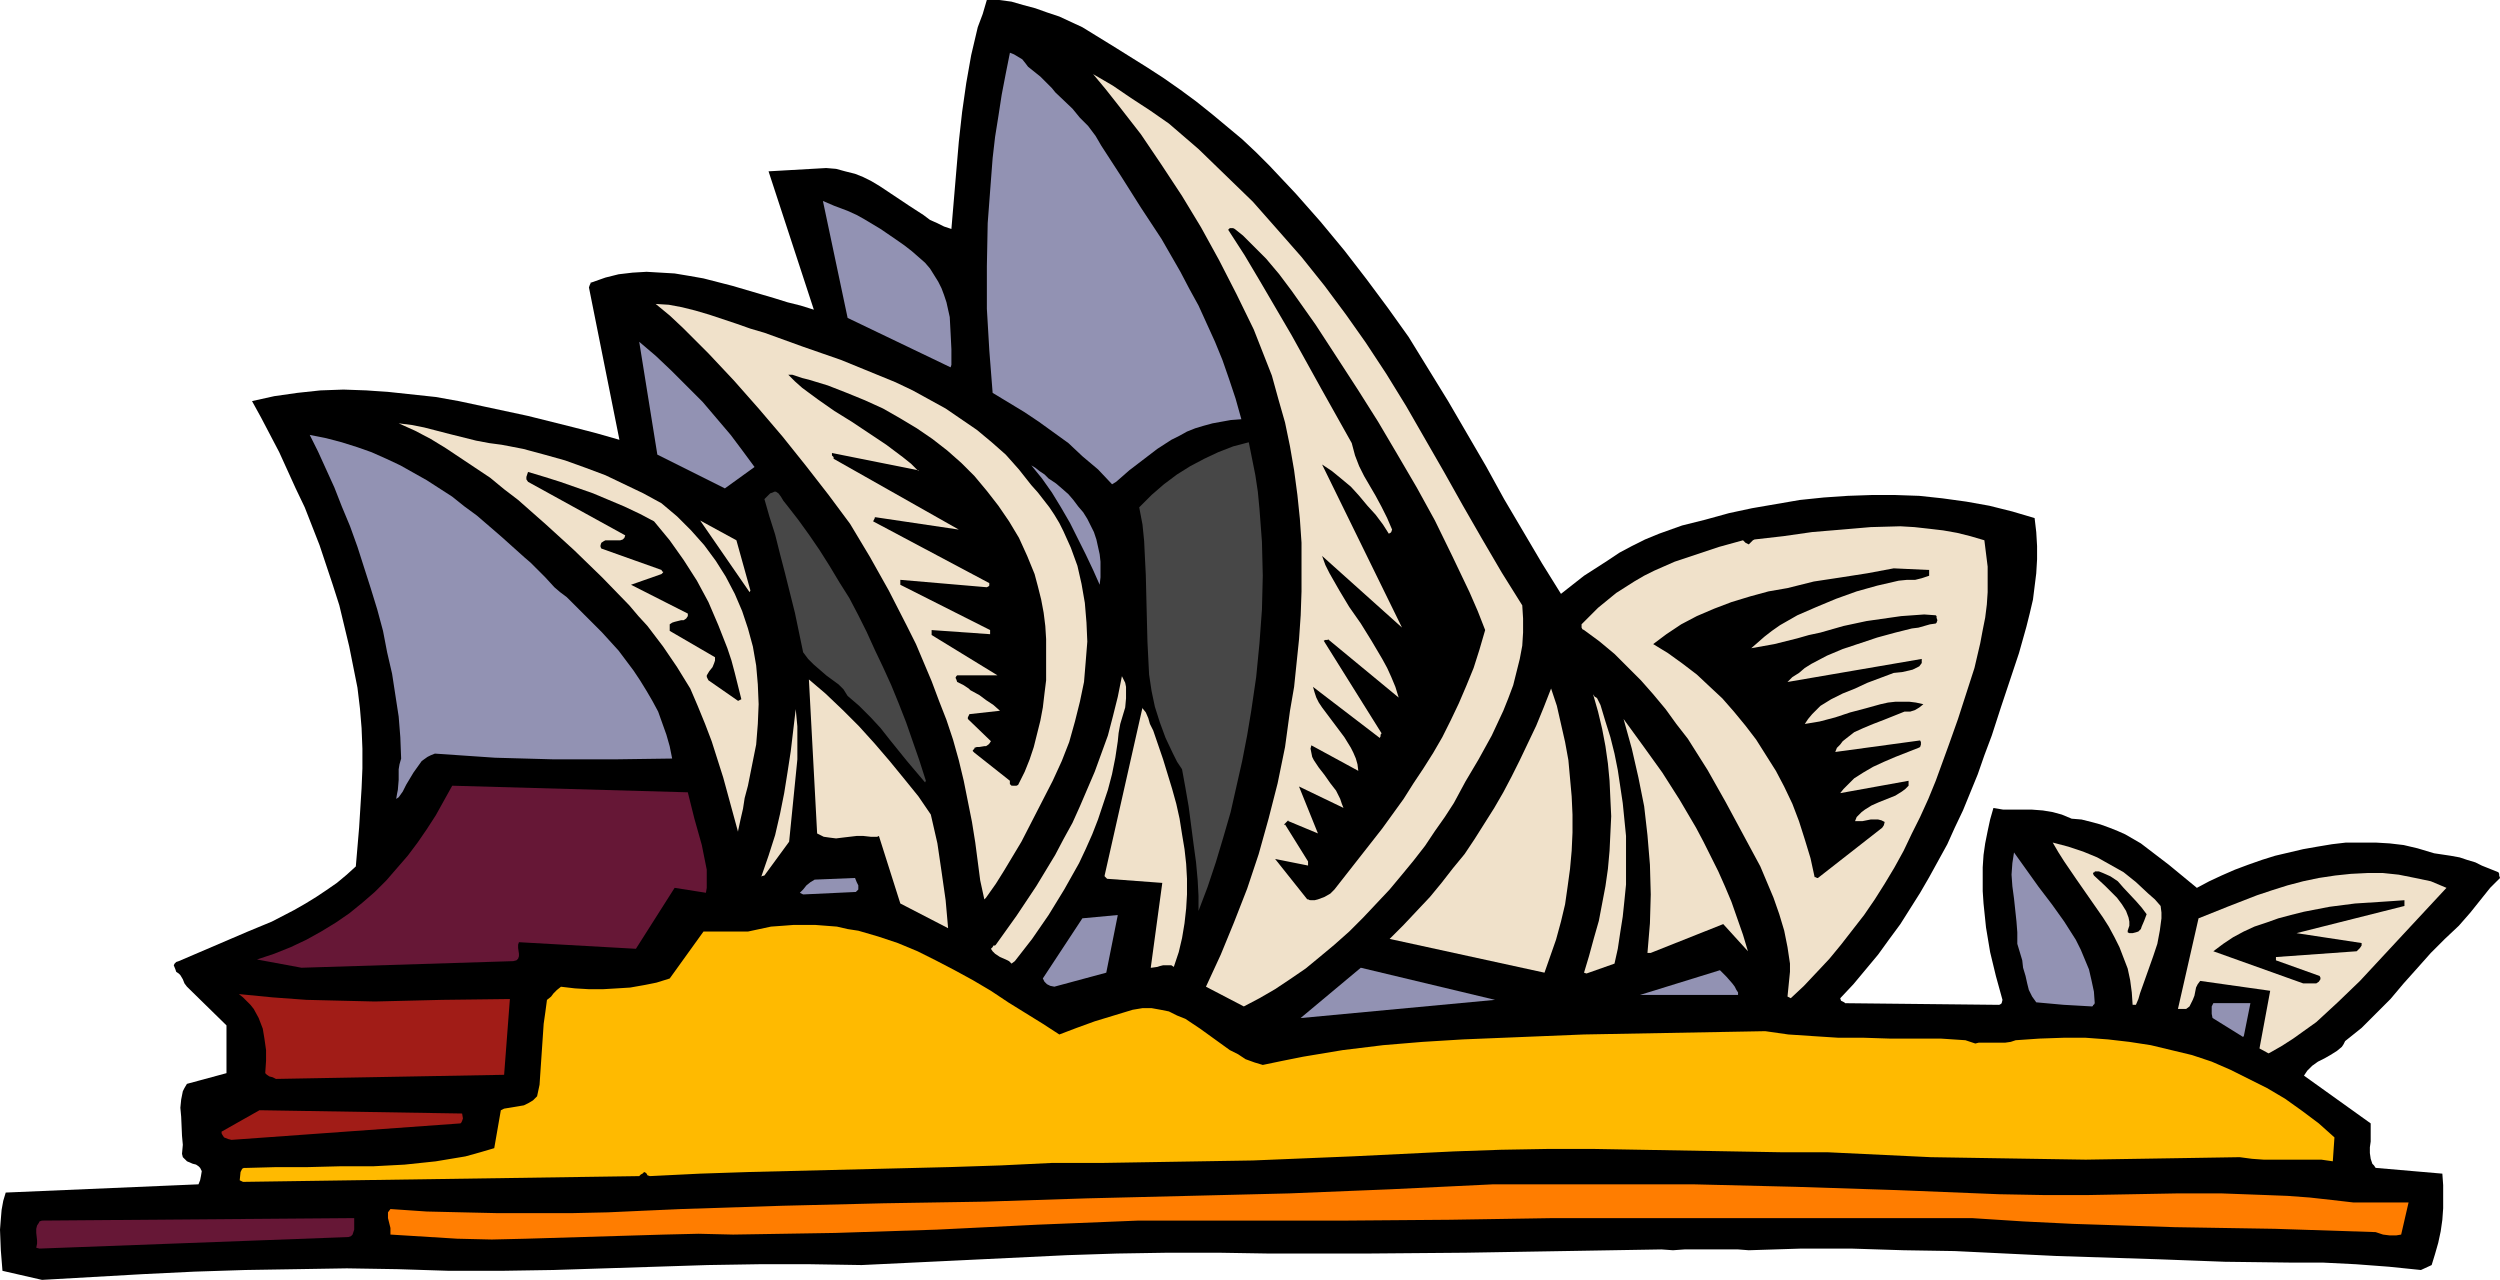 <?xml version="1.0" encoding="UTF-8" standalone="no"?>
<svg
   version="1.0"
   width="129.766mm"
   height="66.434mm"
   id="svg40"
   sodipodi:docname="Sydney Opera House 08.wmf"
   xmlns:inkscape="http://www.inkscape.org/namespaces/inkscape"
   xmlns:sodipodi="http://sodipodi.sourceforge.net/DTD/sodipodi-0.dtd"
   xmlns="http://www.w3.org/2000/svg"
   xmlns:svg="http://www.w3.org/2000/svg">
  <sodipodi:namedview
     id="namedview40"
     pagecolor="#ffffff"
     bordercolor="#000000"
     borderopacity="0.25"
     inkscape:showpageshadow="2"
     inkscape:pageopacity="0.0"
     inkscape:pagecheckerboard="0"
     inkscape:deskcolor="#d1d1d1"
     inkscape:document-units="mm" />
  <defs
     id="defs1">
    <pattern
       id="WMFhbasepattern"
       patternUnits="userSpaceOnUse"
       width="6"
       height="6"
       x="0"
       y="0" />
  </defs>
  <path
     style="fill:#000000;fill-opacity:1;fill-rule:evenodd;stroke:none"
     d="m 8.242,251.089 19.877,-1.131 10.019,-0.485 10.019,-0.323 10.019,-0.162 9.858,-0.162 10.019,0.162 10.019,0.323 h 10.342 l 10.181,-0.162 20.2,-0.646 10.019,-0.323 10.019,-0.162 h 10.181 l 10.019,0.162 20.2,-0.969 20.038,-0.969 9.858,-0.323 10.019,-0.162 h 9.858 l 9.858,0.162 h 19.392 l 19.392,-0.162 19.23,-0.323 19.069,-0.323 2.262,0.162 2.262,-0.162 h 2.101 2.101 4.202 2.101 l 2.101,0.162 10.181,-0.323 h 10.019 l 10.181,0.323 10.019,0.162 20.038,0.969 10.019,0.323 10.019,0.323 12.928,0.485 12.928,0.162 h 6.302 l 6.464,0.323 6.464,0.485 6.302,0.646 2.101,-0.969 0.646,-2.1 0.646,-2.262 0.485,-2.262 0.323,-2.262 0.162,-2.262 v -2.262 -2.262 l -0.162,-2.262 -13.09,-1.131 -0.323,-0.485 -0.323,-0.323 -0.323,-0.969 -0.162,-1.131 v -1.131 l 0.162,-1.131 v -1.293 -1.131 -1.131 l -13.09,-9.371 0.323,-0.485 0.323,-0.485 0.97,-0.969 1.131,-0.808 1.293,-0.646 1.131,-0.646 1.293,-0.808 0.97,-0.808 0.323,-0.485 0.323,-0.646 3.232,-2.585 2.747,-2.747 2.909,-2.908 2.586,-3.07 2.747,-3.07 2.586,-2.908 2.747,-2.747 2.747,-2.585 2.262,-2.585 1.939,-2.424 1.939,-2.424 0.97,-0.969 0.97,-0.969 -0.162,-0.485 v -0.323 l -0.162,-0.323 -3.232,-1.293 -1.293,-0.646 -1.616,-0.485 -1.454,-0.485 -1.778,-0.323 -3.232,-0.485 -1.616,-0.485 -1.616,-0.485 -2.747,-0.646 -2.747,-0.323 -2.747,-0.162 h -2.909 -2.909 l -2.747,0.323 -2.909,0.485 -2.747,0.485 -2.747,0.646 -2.747,0.646 -2.586,0.808 -2.747,0.969 -2.586,0.969 -2.586,1.131 -2.424,1.131 -2.424,1.293 -2.747,-2.262 -2.747,-2.262 -2.747,-2.1 -2.747,-2.1 -3.07,-1.777 -1.454,-0.646 -1.616,-0.646 -1.778,-0.646 -1.778,-0.485 -1.939,-0.485 -1.939,-0.162 -1.939,-0.808 -1.778,-0.485 -1.939,-0.323 -2.101,-0.162 h -3.717 -1.939 l -1.939,-0.323 -0.646,2.262 -0.485,2.262 -0.485,2.424 -0.323,2.262 -0.162,2.424 v 2.262 2.424 l 0.162,2.424 0.485,4.686 0.808,4.847 1.131,4.686 1.293,4.686 -0.162,0.646 -0.162,0.162 -0.323,0.162 -30.219,-0.323 -0.162,-0.162 -0.323,-0.162 -0.323,-0.162 -0.162,-0.485 2.586,-2.747 2.424,-2.908 2.424,-2.908 2.101,-2.908 2.262,-3.07 1.939,-3.07 1.939,-3.07 1.778,-3.07 1.778,-3.232 1.778,-3.232 1.454,-3.232 1.616,-3.393 2.909,-7.109 1.293,-3.716 1.454,-3.878 1.778,-5.494 1.778,-5.332 1.778,-5.332 1.454,-5.17 0.646,-2.585 0.646,-2.747 0.323,-2.585 0.323,-2.585 0.162,-2.747 v -2.585 l -0.162,-2.747 -0.323,-2.747 -4.363,-1.293 -4.525,-1.131 -4.525,-0.808 -4.686,-0.646 -4.525,-0.485 -4.686,-0.162 h -4.686 l -4.686,0.162 -4.686,0.323 -4.686,0.485 -4.686,0.808 -4.686,0.808 -4.525,0.969 -4.686,1.293 -4.525,1.131 -4.525,1.616 -2.747,1.131 -2.586,1.293 -2.424,1.293 -2.424,1.616 -2.262,1.454 -2.262,1.454 -2.262,1.777 -2.262,1.777 -3.717,-5.978 -3.717,-6.301 -3.717,-6.301 -3.555,-6.463 -7.434,-12.765 -3.878,-6.301 -3.878,-6.301 -4.04,-5.655 -4.202,-5.655 -4.363,-5.655 -4.686,-5.655 -4.848,-5.494 -2.586,-2.747 -2.586,-2.747 -2.586,-2.585 -2.747,-2.585 -2.909,-2.424 -2.909,-2.424 -3.232,-2.585 -3.07,-2.262 -3.232,-2.262 -3.232,-2.1 -6.464,-4.039 -6.302,-3.878 -4.525,-2.1 -2.424,-0.808 -2.262,-0.808 -2.424,-0.646 L 198.445,0.323 196.021,0 h -2.424 l -0.808,2.747 -0.97,2.585 -0.646,2.747 -0.646,2.747 -0.97,5.494 -0.808,5.655 -0.646,5.817 -0.485,5.655 -0.97,11.472 -1.454,-0.485 -1.293,-0.646 -1.454,-0.646 -1.293,-0.969 -2.747,-1.777 -2.909,-1.939 -2.909,-1.939 -1.616,-0.969 -1.616,-0.808 -1.616,-0.646 -1.939,-0.485 -1.778,-0.485 -1.939,-0.162 -11.312,0.646 8.888,27.145 -2.586,-0.808 -2.586,-0.646 -2.586,-0.808 -2.747,-0.808 -5.494,-1.616 -5.656,-1.454 -2.747,-0.485 -2.909,-0.485 -2.747,-0.162 -2.747,-0.162 -2.747,0.162 -2.747,0.323 -2.586,0.646 -2.747,0.969 h -0.162 v 0.162 l -0.162,0.323 -0.162,0.485 5.979,29.892 -4.525,-1.293 -4.363,-1.131 -9.05,-2.262 -9.05,-1.939 -4.525,-0.969 -4.525,-0.808 -4.525,-0.485 -4.525,-0.485 -4.525,-0.323 -4.525,-0.162 -4.525,0.162 -4.525,0.485 -4.525,0.646 -4.363,0.969 1.778,3.232 1.778,3.393 1.778,3.393 1.616,3.555 1.616,3.555 1.778,3.716 1.454,3.716 1.454,3.716 1.293,3.878 1.293,3.878 1.293,4.039 0.97,4.039 0.97,4.039 0.808,4.039 0.808,4.039 0.485,4.039 0.323,3.878 0.162,4.039 v 3.878 l -0.162,3.878 -0.485,7.756 -0.646,7.594 -1.778,1.616 -1.939,1.616 -2.101,1.454 -1.939,1.293 -2.101,1.293 -2.262,1.293 -4.363,2.262 -4.686,1.939 -4.525,1.939 -4.525,1.939 -4.525,1.939 -0.485,0.162 -0.162,0.162 -0.162,0.162 -0.162,0.323 0.323,0.808 0.162,0.485 0.485,0.323 0.323,0.323 0.485,0.808 0.323,0.808 0.485,0.646 7.757,7.594 v 9.371 l -7.757,2.1 -0.485,0.808 -0.323,0.646 -0.323,1.616 -0.162,1.616 0.162,1.777 0.162,3.716 0.162,1.777 -0.162,1.777 0.162,0.646 0.323,0.323 0.485,0.485 1.131,0.485 0.646,0.162 0.485,0.323 0.323,0.323 0.162,0.323 0.162,0.323 -0.162,0.969 -0.162,0.808 -0.323,0.808 -37.814,1.616 -0.485,1.616 -0.323,1.777 -0.162,1.939 L 0,241.233 l 0.162,4.039 0.323,4.039 z"
     id="path1" />
  <path
     style="fill:#661736;fill-opacity:1;fill-rule:evenodd;stroke:none"
     d="m 7.757,244.949 60.6,-2.262 0.485,-0.162 0.323,-0.323 0.162,-0.485 0.162,-0.485 v -1.131 -1.131 l -61.246,0.485 -0.485,0.162 -0.162,0.323 -0.323,0.485 -0.162,0.646 v 0.808 l 0.162,1.454 v 0.646 l -0.162,0.808 z"
     id="path2" />
  <path
     style="fill:#ff7d00;fill-opacity:1;fill-rule:evenodd;stroke:none"
     d="m 89.688,243.01 6.787,0.162 6.787,-0.162 26.987,-0.808 6.787,-0.162 6.787,0.162 10.019,-0.162 10.019,-0.162 19.877,-0.646 19.715,-0.969 19.877,-0.808 h 20.362 20.362 l 20.362,-0.162 20.2,-0.323 h 10.504 10.181 20.523 20.523 20.523 l 10.019,0.646 9.858,0.485 10.019,0.323 9.858,0.323 19.715,0.323 19.715,0.646 1.454,0.485 1.293,0.162 h 1.293 l 0.97,-0.162 1.454,-6.301 h -10.827 l -4.202,-0.485 -4.363,-0.485 -4.363,-0.323 -4.202,-0.162 -8.726,-0.323 h -8.726 l -8.726,0.162 -8.726,0.162 h -8.726 l -8.726,-0.162 -20.038,-0.808 -19.877,-0.646 -19.877,-0.485 h -10.019 -10.019 -5.01 -5.01 -4.848 -4.686 l -20.038,0.969 -19.877,0.808 -19.715,0.485 -19.877,0.485 -10.019,0.323 -10.019,0.323 -19.877,0.323 -19.877,0.485 -19.877,0.646 -7.272,0.323 -7.11,0.323 -7.272,0.162 h -7.11 -7.11 l -7.11,-0.162 -6.949,-0.162 -7.11,-0.485 -0.485,0.646 v 0.485 0.646 l 0.162,0.646 0.323,1.293 v 0.646 0.646 z"
     id="path3" />
  <path
     style="fill:#ffba00;fill-opacity:1;fill-rule:evenodd;stroke:none"
     d="m 47.672,231.862 77.73,-1.131 0.162,-0.162 0.162,-0.162 0.323,-0.162 0.323,-0.323 0.323,0.162 0.162,0.162 0.162,0.323 0.485,0.162 9.858,-0.485 9.696,-0.323 39.43,-0.969 9.858,-0.323 10.019,-0.485 h 9.858 l 9.858,-0.162 9.858,-0.162 9.858,-0.162 19.554,-0.808 19.877,-0.969 9.211,-0.323 9.211,-0.162 h 9.05 l 9.211,0.162 18.099,0.323 9.211,0.162 h 9.211 l 10.181,0.485 10.181,0.485 10.019,0.162 10.181,0.162 10.181,0.162 10.019,-0.162 10.181,-0.162 10.019,-0.162 2.424,0.323 2.262,0.162 h 4.686 2.262 2.101 2.262 l 2.262,0.323 0.323,-4.686 -3.07,-2.747 -3.232,-2.424 -3.394,-2.424 -3.555,-2.1 -3.555,-1.777 -3.555,-1.777 -3.717,-1.616 -3.878,-1.293 -4.04,-0.969 -4.04,-0.969 -4.202,-0.646 -4.202,-0.485 -4.363,-0.323 h -4.363 l -4.686,0.162 -4.686,0.323 -0.97,0.323 -1.131,0.162 h -2.262 -1.131 -0.97 -0.808 l -0.646,0.162 -1.939,-0.646 -4.848,-0.323 h -5.01 -5.01 l -5.01,-0.162 h -5.01 l -5.01,-0.323 -4.848,-0.323 -4.525,-0.646 -35.552,0.646 -15.837,0.646 -7.918,0.323 -7.918,0.485 -7.757,0.646 -7.918,0.969 -7.757,1.293 -4.04,0.808 -3.878,0.808 -1.616,-0.485 -1.778,-0.646 -1.454,-0.969 -1.616,-0.808 -2.909,-2.1 -2.909,-2.1 -1.454,-0.969 -1.454,-0.969 -1.616,-0.646 -1.616,-0.808 -1.616,-0.323 -1.778,-0.323 h -1.778 l -1.939,0.323 -7.434,2.262 -3.555,1.293 -3.394,1.293 -3.232,-2.1 -6.787,-4.201 -3.394,-2.262 -3.555,-2.1 -3.555,-1.939 -3.717,-1.939 -3.555,-1.777 -3.878,-1.616 -3.878,-1.293 -3.878,-1.131 -2.101,-0.323 -2.101,-0.485 -2.101,-0.162 -2.101,-0.162 h -2.101 -2.262 l -2.101,0.162 -2.262,0.162 -2.262,0.485 -2.262,0.485 h -8.726 l -6.626,9.21 -2.586,0.808 -2.424,0.485 -2.747,0.485 -2.586,0.162 -2.747,0.162 h -2.747 l -2.747,-0.162 -2.747,-0.323 -0.808,0.646 -0.646,0.646 -0.485,0.646 -0.808,0.646 -0.323,2.424 -0.323,2.262 -0.646,9.533 -0.162,2.424 -0.485,2.262 -0.808,0.808 -0.808,0.485 -0.97,0.485 -0.97,0.162 -0.97,0.162 -0.97,0.162 -0.97,0.162 -0.646,0.323 -1.293,7.433 -2.747,0.808 -2.909,0.808 -2.909,0.485 -2.909,0.485 -3.07,0.323 -3.07,0.323 -6.141,0.323 h -6.464 l -6.302,0.162 h -6.141 l -5.979,0.162 h -0.485 l -0.323,0.162 -0.162,0.323 -0.162,0.323 -0.162,1.616 z"
     id="path4" />
  <path
     style="fill:#a11c17;fill-opacity:1;fill-rule:evenodd;stroke:none"
     d="m 45.41,223.621 44.925,-3.232 0.162,-0.162 0.162,-0.323 0.162,-0.485 -0.162,-0.969 -39.754,-0.646 -7.434,4.201 v 0.323 l 0.162,0.323 0.323,0.485 0.808,0.323 z"
     id="path5" />
  <path
     style="fill:#a11c17;fill-opacity:1;fill-rule:evenodd;stroke:none"
     d="m 54.136,211.665 44.763,-0.808 1.131,-14.865 v 0 l -13.251,0.162 -13.251,0.323 -6.787,-0.162 -6.626,-0.162 -6.626,-0.485 -6.626,-0.646 0.808,0.646 0.808,0.808 0.646,0.646 0.646,0.808 0.97,1.777 0.808,2.1 0.323,1.939 0.323,2.262 v 2.1 l -0.162,2.424 0.323,0.323 0.485,0.323 0.646,0.162 z"
     id="path6" />
  <path
     style="fill:#f0e1ca;fill-opacity:1;fill-rule:evenodd;stroke:none"
     d="m 445.369,206.494 2.262,-1.293 2.262,-1.454 2.262,-1.616 2.262,-1.616 2.101,-1.939 2.101,-1.939 4.363,-4.201 4.202,-4.524 4.202,-4.524 8.565,-9.21 -3.07,-1.293 -3.07,-0.646 -3.232,-0.646 -3.07,-0.323 h -3.07 l -3.232,0.162 -3.07,0.323 -3.232,0.485 -3.07,0.646 -3.07,0.808 -3.07,0.969 -2.909,0.969 -5.818,2.262 -5.656,2.262 -4.04,17.773 h 1.616 l 0.646,-0.485 0.323,-0.646 0.323,-0.646 0.323,-0.808 0.323,-1.616 0.323,-0.646 0.485,-0.646 13.736,1.939 -2.101,11.31 1.778,0.969 z"
     id="path7" />
  <path
     style="fill:#9292b3;fill-opacity:1;fill-rule:evenodd;stroke:none"
     d="m 440.198,203.263 1.293,-6.463 h -7.272 l -0.323,0.646 v 0.808 0.646 l 0.162,0.808 5.979,3.716 z"
     id="path8" />
  <path
     style="fill:#9292b3;fill-opacity:1;fill-rule:evenodd;stroke:none"
     d="m 255.328,199.708 37.976,-3.555 -26.341,-6.301 -11.797,9.856 z"
     id="path9" />
  <path
     style="fill:#f0e1ca;fill-opacity:1;fill-rule:evenodd;stroke:none"
     d="m 244.016,197.446 3.07,-1.616 3.07,-1.777 2.909,-1.939 3.07,-2.1 2.747,-2.262 2.909,-2.424 2.909,-2.585 2.747,-2.747 2.586,-2.747 2.586,-2.747 2.424,-2.908 2.262,-2.747 2.262,-2.908 1.939,-2.908 1.939,-2.747 1.778,-2.747 1.131,-2.1 1.131,-2.1 2.586,-4.363 2.586,-4.686 1.131,-2.424 1.131,-2.424 0.97,-2.424 0.97,-2.585 0.646,-2.585 0.646,-2.585 0.485,-2.585 0.162,-2.585 v -2.747 l -0.162,-2.585 -4.04,-6.463 -3.878,-6.625 -3.717,-6.463 -3.717,-6.625 -3.717,-6.463 -3.717,-6.463 -3.878,-6.301 -4.04,-6.14 -3.878,-5.494 -4.202,-5.655 -4.525,-5.655 -4.686,-5.332 -4.848,-5.494 -5.333,-5.17 -5.333,-5.17 -5.818,-5.009 -3.717,-2.585 -3.717,-2.424 -3.555,-2.424 -3.878,-2.262 2.424,2.908 2.424,3.07 4.525,5.817 4.04,5.978 4.04,6.14 3.717,6.14 3.555,6.463 3.394,6.625 3.394,6.948 1.778,4.524 1.778,4.524 1.293,4.686 1.293,4.524 0.97,4.686 0.808,4.686 0.646,4.847 0.485,4.686 0.323,4.686 v 4.847 4.686 l -0.162,4.686 -0.323,4.686 -0.485,4.686 -0.485,4.686 -0.808,4.686 -0.97,7.109 -1.454,7.109 -1.778,6.948 -1.939,6.948 -2.262,6.786 -2.586,6.625 -2.586,6.301 -2.909,6.301 z"
     id="path10" />
  <path
     style="fill:#9292b3;fill-opacity:1;fill-rule:evenodd;stroke:none"
     d="m 404.808,197.123 5.656,0.323 0.162,-0.162 v -0.162 h 0.162 l 0.162,-0.323 -0.162,-2.262 -0.485,-2.262 -0.485,-2.1 -0.808,-1.939 -0.808,-1.939 -0.97,-1.939 -1.131,-1.777 -1.131,-1.777 -2.424,-3.393 -2.586,-3.393 -2.424,-3.393 -2.424,-3.393 -0.323,2.1 -0.162,2.262 0.162,2.262 0.323,2.424 0.485,4.524 0.162,2.1 v 2.262 l 0.485,1.616 0.485,1.616 0.162,1.454 0.485,1.616 0.323,1.454 0.323,1.293 0.646,1.293 0.808,1.131 z"
     id="path11" />
  <path
     style="fill:#f0e1ca;fill-opacity:1;fill-rule:evenodd;stroke:none"
     d="m 419.028,197.123 0.485,-1.131 0.323,-1.131 0.808,-2.262 1.778,-5.009 0.808,-2.424 0.485,-2.585 0.323,-2.424 v -1.131 l -0.162,-1.293 -1.131,-1.293 -1.293,-1.131 -2.424,-2.262 -2.424,-1.939 -2.586,-1.454 -2.586,-1.454 -2.747,-1.131 -2.909,-0.969 -3.07,-0.808 1.131,1.939 1.131,1.777 2.424,3.555 2.586,3.716 2.586,3.716 1.131,1.777 1.131,2.1 0.97,1.939 0.808,2.1 0.808,2.1 0.485,2.262 0.323,2.424 0.162,2.424 z"
     id="path12" />
  <path
     style="fill:#f0e1ca;fill-opacity:1;fill-rule:evenodd;stroke:none"
     d="m 351.318,195.83 2.586,-2.424 2.586,-2.747 2.424,-2.585 2.262,-2.747 2.262,-2.908 2.262,-2.908 2.101,-3.07 1.939,-3.07 1.939,-3.232 1.778,-3.232 1.616,-3.393 1.616,-3.232 1.616,-3.555 1.454,-3.555 1.293,-3.555 1.293,-3.555 1.778,-5.009 1.616,-5.009 1.616,-5.009 1.131,-4.847 0.485,-2.585 0.485,-2.424 0.323,-2.585 0.162,-2.424 v -2.585 -2.424 l -0.323,-2.585 -0.323,-2.585 -2.747,-0.808 -2.586,-0.646 -2.747,-0.485 -2.747,-0.323 -2.909,-0.323 -2.747,-0.162 -5.818,0.162 -5.656,0.485 -5.818,0.485 -5.656,0.808 -5.656,0.646 -0.323,0.162 -0.162,0.162 -0.323,0.323 -0.323,0.323 -0.323,-0.162 -0.323,-0.162 -0.162,-0.162 -0.323,-0.323 -4.686,1.293 -4.363,1.454 -4.363,1.454 -4.04,1.777 -1.939,0.969 -1.939,1.131 -1.778,1.131 -1.778,1.131 -1.778,1.454 -1.778,1.454 -1.616,1.616 -1.616,1.616 v 0.646 l 0.162,0.323 0.323,0.162 3.07,2.262 2.909,2.424 2.586,2.585 2.586,2.585 2.424,2.747 2.424,2.908 2.101,2.908 2.262,2.908 3.878,6.14 3.555,6.301 3.394,6.301 3.394,6.301 1.293,3.07 1.293,3.07 1.131,3.232 0.97,3.232 0.646,3.232 0.485,3.232 v 1.616 l -0.162,1.616 -0.162,1.616 -0.162,1.616 z"
     id="path13" />
  <path
     style="fill:#9292b3;fill-opacity:1;fill-rule:evenodd;stroke:none"
     d="m 321.745,195.184 h 19.23 v -0.485 l -0.323,-0.485 -0.323,-0.646 -0.485,-0.646 -1.131,-1.293 -1.293,-1.293 z"
     id="path14" />
  <path
     style="fill:#9292b3;fill-opacity:1;fill-rule:evenodd;stroke:none"
     d="m 206.848,193.568 10.181,-2.747 2.262,-11.31 -6.949,0.646 -7.757,11.795 0.323,0.646 0.485,0.485 0.646,0.323 z"
     id="path15" />
  <path
     style="fill:#000000;fill-opacity:1;fill-rule:evenodd;stroke:none"
     d="m 451.833,192.922 h 2.262 0.323 l 0.485,-0.323 0.323,-0.485 v -0.323 l -0.162,-0.323 -8.565,-3.07 v -0.646 l 15.837,-1.131 0.162,-0.162 0.162,-0.162 0.323,-0.323 0.323,-0.485 v -0.323 -0.162 l -12.766,-1.939 21.17,-5.332 v -1.131 l -2.262,0.162 -2.424,0.162 -5.01,0.323 -5.01,0.646 -5.01,0.969 -2.586,0.646 -2.424,0.646 -2.262,0.808 -2.424,0.808 -2.101,0.969 -2.101,1.131 -1.939,1.293 -1.939,1.454 z"
     id="path16" />
  <path
     style="fill:#f0e1ca;fill-opacity:1;fill-rule:evenodd;stroke:none"
     d="m 303,190.821 1.131,-3.232 1.131,-3.232 0.97,-3.555 0.808,-3.393 0.485,-3.393 0.485,-3.555 0.323,-3.555 0.162,-3.555 v -3.555 l -0.162,-3.555 -0.323,-3.555 -0.323,-3.555 -0.646,-3.555 -0.808,-3.555 -0.808,-3.555 -1.131,-3.393 -1.454,3.716 -1.454,3.555 -1.616,3.393 -1.616,3.393 -1.616,3.232 -1.616,3.07 -1.778,3.07 -1.939,3.07 -1.939,3.07 -1.939,2.908 -2.262,2.747 -2.262,2.908 -2.262,2.747 -2.586,2.747 -2.586,2.747 -2.747,2.747 z"
     id="path17" />
  <path
     style="fill:#f0e1ca;fill-opacity:1;fill-rule:evenodd;stroke:none"
     d="m 311.241,190.983 5.494,-1.939 0.646,-2.908 0.485,-3.232 0.485,-3.07 0.323,-3.07 0.323,-3.232 v -3.07 -3.232 -3.232 l -0.323,-3.232 -0.323,-3.232 -0.485,-3.232 -0.485,-3.232 -0.646,-3.232 -0.808,-3.232 -0.97,-3.07 -0.97,-3.232 -0.323,-0.646 -0.323,-0.646 -0.162,-0.162 -0.323,-0.162 -0.323,-0.485 0.97,3.393 0.808,3.393 0.646,3.393 0.485,3.393 0.323,3.393 0.162,3.555 0.162,3.393 -0.162,3.393 -0.162,3.393 -0.323,3.555 -0.485,3.393 -0.646,3.393 -0.646,3.393 -0.97,3.393 -0.97,3.555 -0.97,3.232 z"
     id="path18" />
  <path
     style="fill:#661736;fill-opacity:1;fill-rule:evenodd;stroke:none"
     d="m 59.146,189.852 41.531,-1.293 0.646,-0.162 0.323,-0.323 0.162,-0.485 v -0.485 l -0.162,-1.131 v -0.646 l 0.162,-0.485 22.947,1.293 7.595,-11.957 6.141,0.969 0.162,-0.969 v -1.131 -1.131 -1.293 l -0.485,-2.424 -0.485,-2.424 -1.454,-5.17 -0.646,-2.585 -0.646,-2.585 -46.218,-1.293 -1.616,2.908 -1.616,2.908 -1.778,2.747 -1.778,2.585 -1.939,2.585 -2.101,2.424 -2.101,2.424 -2.262,2.262 -2.424,2.1 -2.586,2.1 -2.586,1.777 -2.909,1.777 -2.909,1.616 -3.07,1.454 -3.232,1.293 -3.394,1.131 z"
     id="path19" />
  <path
     style="fill:#f0e1ca;fill-opacity:1;fill-rule:evenodd;stroke:none"
     d="m 225.917,189.852 1.131,-0.162 0.485,-0.162 0.646,-0.162 h 0.97 0.646 l 0.485,0.323 0.97,-2.908 0.646,-2.747 0.485,-2.908 0.323,-2.908 0.162,-2.747 v -3.07 l -0.162,-2.908 -0.323,-2.908 -0.485,-2.908 -0.485,-3.07 -0.646,-2.908 -0.808,-2.908 -1.778,-5.817 -1.939,-5.655 -0.646,-1.293 -0.323,-1.131 -0.485,-1.131 -0.646,-0.808 v -0.162 l -7.434,32.962 v 0.162 l 0.162,0.162 v 0 l 0.162,0.162 0.162,0.162 10.827,0.808 -2.262,16.642 z"
     id="path20" />
  <path
     style="fill:#f0e1ca;fill-opacity:1;fill-rule:evenodd;stroke:none"
     d="m 199.091,188.559 3.394,-4.363 3.232,-4.686 3.07,-5.009 1.454,-2.585 1.454,-2.585 1.293,-2.747 1.293,-2.908 1.131,-2.908 0.97,-2.908 0.97,-2.908 0.808,-3.07 0.646,-3.232 0.485,-3.232 0.162,-1.616 0.323,-1.777 0.485,-1.616 0.485,-1.616 0.162,-1.777 v -1.454 -0.808 l -0.162,-0.808 -0.323,-0.646 -0.323,-0.646 -0.808,4.039 -0.97,3.878 -0.97,3.716 -1.293,3.555 -1.293,3.555 -1.454,3.393 -1.454,3.393 -1.454,3.232 -1.778,3.232 -1.616,3.07 -3.717,6.14 -3.878,5.817 -4.04,5.655 -0.162,0.162 h -0.323 l -0.162,0.323 -0.323,0.323 0.323,0.485 0.485,0.485 0.97,0.646 1.131,0.485 0.646,0.323 0.485,0.485 z"
     id="path21" />
  <path
     style="fill:#f0e1ca;fill-opacity:1;fill-rule:evenodd;stroke:none"
     d="m 323.846,186.943 14.221,-5.655 4.848,5.332 -0.97,-3.232 -1.131,-3.232 -1.131,-3.232 -1.293,-3.07 -1.293,-2.908 -1.454,-2.908 -1.454,-2.908 -1.454,-2.747 -3.232,-5.494 -3.394,-5.332 -3.717,-5.17 -3.878,-5.332 1.616,5.817 1.293,5.655 1.131,5.655 0.646,5.655 0.485,5.817 0.162,5.817 -0.162,5.655 -0.485,5.817 v 0 z"
     id="path22" />
  <path
     style="fill:#000000;fill-opacity:1;fill-rule:evenodd;stroke:none"
     d="m 417.897,183.066 h 0.485 l 0.646,-0.162 0.485,-0.162 0.485,-0.485 0.162,-0.485 0.485,-1.131 0.485,-1.293 -0.97,-1.293 -1.131,-1.293 -2.424,-2.585 -1.131,-1.293 -1.454,-0.969 -1.454,-0.646 -0.808,-0.323 h -0.808 v 0.162 h -0.162 l -0.162,0.162 v 0.162 l 0.162,0.323 2.262,2.1 2.262,2.262 0.97,1.293 0.808,1.293 0.485,1.293 0.162,0.808 v 0.808 l -0.162,0.485 -0.162,0.485 v 0.323 l 0.323,0.162 z"
     id="path23" />
  <path
     style="fill:#f0e1ca;fill-opacity:1;fill-rule:evenodd;stroke:none"
     d="m 186.001,182.096 -0.485,-5.494 -0.808,-5.655 -0.808,-5.494 -1.293,-5.655 -2.424,-3.555 -2.747,-3.393 -2.909,-3.555 -2.909,-3.393 -3.07,-3.393 -3.232,-3.232 -3.394,-3.232 -3.232,-2.747 1.616,30.215 0.646,0.323 0.646,0.323 1.131,0.162 1.293,0.162 1.293,-0.162 2.747,-0.323 h 1.293 l 1.454,0.162 h 0.97 0.323 l 0.323,-0.162 4.202,13.249 z"
     id="path24" />
  <path
     style="fill:#474747;fill-opacity:1;fill-rule:evenodd;stroke:none"
     d="m 235.128,178.703 1.778,-4.686 1.616,-4.847 1.454,-4.847 1.454,-5.009 1.131,-5.009 1.131,-5.009 0.97,-5.009 0.808,-4.847 0.97,-6.625 0.646,-6.625 0.485,-6.625 0.162,-6.625 -0.162,-6.625 -0.485,-6.463 -0.323,-3.393 -0.485,-3.232 -0.646,-3.232 -0.646,-3.232 -3.07,0.808 -2.909,1.131 -2.747,1.293 -2.747,1.454 -2.586,1.616 -2.586,1.939 -2.424,2.1 -2.424,2.424 0.646,3.393 0.323,3.232 0.162,3.393 0.162,3.232 0.162,6.625 0.162,6.463 0.162,3.232 0.162,3.232 0.485,3.232 0.646,3.07 0.97,3.07 1.131,3.07 1.454,3.07 0.808,1.616 0.97,1.454 0.646,3.555 0.646,3.716 0.97,7.432 0.485,3.555 0.323,3.555 0.162,3.07 v 1.616 z"
     id="path25" />
  <path
     style="fill:#f0e1ca;fill-opacity:1;fill-rule:evenodd;stroke:none"
     d="m 193.435,176.118 1.939,-2.747 1.616,-2.585 3.394,-5.655 3.07,-5.978 3.07,-5.978 1.778,-3.878 1.454,-3.716 1.131,-4.039 0.97,-3.878 0.808,-3.878 0.323,-3.878 0.323,-4.039 -0.162,-3.716 -0.323,-3.878 -0.646,-3.716 -0.808,-3.555 -1.293,-3.555 -1.454,-3.232 -0.808,-1.616 -0.97,-1.616 -0.97,-1.454 -1.131,-1.454 -1.131,-1.454 -1.293,-1.454 -2.424,-3.07 -2.586,-2.908 -2.747,-2.424 -2.909,-2.424 -3.07,-2.1 -3.07,-2.1 -3.232,-1.777 -3.232,-1.777 -3.394,-1.616 -3.555,-1.454 -7.11,-2.908 -7.434,-2.585 -7.595,-2.747 -2.747,-0.808 -2.747,-0.969 -5.333,-1.777 -2.747,-0.808 -2.586,-0.646 -2.586,-0.485 -2.586,-0.162 2.747,2.262 2.586,2.424 5.01,5.009 5.01,5.332 4.848,5.494 4.686,5.494 4.525,5.655 4.525,5.817 4.202,5.655 3.878,6.463 3.717,6.625 3.555,6.948 1.778,3.555 3.07,7.271 1.454,3.878 1.454,3.716 1.293,3.878 1.131,4.039 0.97,4.039 0.808,4.039 0.808,4.039 0.646,4.039 0.485,3.716 0.485,3.716 0.808,3.716 z"
     id="path26" />
  <path
     style="fill:#000000;fill-opacity:1;fill-rule:evenodd;stroke:none"
     d="m 257.267,176.603 h 0.646 l 0.646,-0.162 1.293,-0.485 1.131,-0.646 0.808,-0.808 4.686,-5.978 4.686,-5.978 4.202,-5.817 1.939,-3.07 1.939,-2.908 1.939,-3.07 1.778,-3.07 1.616,-3.232 1.616,-3.393 1.454,-3.393 1.454,-3.555 1.131,-3.555 1.131,-3.878 -1.454,-3.716 -1.616,-3.716 -3.394,-7.109 -3.394,-6.948 -3.555,-6.463 -3.878,-6.625 -3.717,-6.301 -3.878,-6.14 -3.878,-5.978 -4.525,-6.948 -4.686,-6.625 -2.424,-3.232 -2.586,-3.07 -2.909,-2.908 -1.616,-1.616 -1.616,-1.293 -0.323,-0.162 h -0.323 -0.323 l -0.323,0.323 3.232,5.009 3.07,5.17 6.141,10.502 5.818,10.502 5.979,10.664 0.646,2.424 0.808,2.1 0.97,1.939 2.262,3.878 1.131,2.1 1.131,2.262 0.97,2.262 -0.162,0.485 -0.162,0.162 -0.323,0.162 -1.131,-1.777 -1.454,-1.939 -1.616,-1.777 -1.616,-1.939 -1.616,-1.777 -1.939,-1.616 -1.778,-1.454 -1.939,-1.293 15.675,31.992 -15.675,-14.057 0.646,1.777 0.808,1.616 1.939,3.393 1.939,3.232 2.262,3.232 2.101,3.393 2.101,3.555 0.97,1.777 0.808,1.777 0.808,1.939 0.646,2.1 -13.898,-11.472 v 0.162 h -0.485 l -0.323,0.162 v 0 l 11.312,18.097 v 0.162 l -0.162,0.162 v 0.323 l -0.162,0.323 -13.09,-10.018 0.323,1.131 0.323,0.969 0.485,0.969 0.646,0.969 1.454,1.939 2.909,3.878 1.293,2.1 0.485,0.969 0.485,1.131 0.323,1.131 0.162,1.293 -9.211,-5.009 -0.162,0.646 0.162,0.808 0.162,0.808 0.323,0.646 0.97,1.454 1.131,1.454 1.131,1.616 1.131,1.454 0.808,1.616 0.323,0.969 0.323,0.808 -8.726,-4.201 3.717,9.21 -5.818,-2.424 v -0.162 l -0.162,0.162 -0.323,0.323 -0.323,0.323 v 0.162 l 0.162,-0.162 4.525,7.271 v 0.323 0.485 l -6.464,-1.293 6.302,7.917 h 0.162 l 0.323,0.162 z"
     id="path27" />
  <path
     style="fill:#9292b3;fill-opacity:1;fill-rule:evenodd;stroke:none"
     d="m 157.56,175.472 10.342,-0.485 0.323,-0.323 0.162,-0.162 v -0.323 -0.485 l -0.323,-0.646 -0.323,-0.808 -7.918,0.323 -0.808,0.485 -0.808,0.646 -0.646,0.808 -0.646,0.646 z"
     id="path28" />
  <path
     style="fill:#f0e1ca;fill-opacity:1;fill-rule:evenodd;stroke:none"
     d="m 149.965,171.755 4.848,-6.625 1.293,-12.926 0.323,-3.232 v -3.232 -3.232 l -0.323,-3.393 -0.97,8.24 -0.646,4.201 -0.646,4.039 -0.808,4.039 -0.97,4.201 -1.293,4.039 -1.454,4.201 v -0.162 z"
     id="path29" />
  <path
     style="fill:#000000;fill-opacity:1;fill-rule:evenodd;stroke:none"
     d="m 356.651,172.24 12.605,-9.856 0.323,-0.485 0.162,-0.646 -0.646,-0.323 -0.646,-0.162 h -0.646 -0.808 l -1.616,0.323 h -0.808 -0.646 l 0.323,-0.808 0.485,-0.485 0.485,-0.485 0.646,-0.485 1.293,-0.808 1.454,-0.646 1.616,-0.646 1.616,-0.646 1.293,-0.808 0.646,-0.485 0.646,-0.646 v -0.969 l -13.413,2.424 0.646,-0.808 0.646,-0.646 1.454,-1.454 1.778,-1.131 1.939,-1.131 2.101,-0.969 2.262,-0.969 4.525,-1.777 0.323,-0.162 0.162,-0.485 v -0.485 l -0.162,-0.323 -16.645,2.262 0.323,-0.808 0.646,-0.646 0.485,-0.646 0.808,-0.646 1.454,-1.131 1.778,-0.808 1.939,-0.808 2.101,-0.808 4.04,-1.616 h 1.131 l 0.97,-0.323 0.808,-0.485 0.808,-0.646 -1.454,-0.323 -1.293,-0.162 h -1.454 -1.293 l -1.454,0.162 -1.454,0.323 -2.909,0.808 -3.07,0.808 -2.909,0.969 -3.07,0.808 -2.909,0.485 0.646,-0.969 0.808,-0.969 0.808,-0.808 0.808,-0.808 2.101,-1.293 2.262,-1.131 2.424,-0.969 2.424,-1.131 5.171,-1.939 1.616,-0.162 1.454,-0.323 0.646,-0.162 0.646,-0.323 0.646,-0.323 0.485,-0.646 v -0.808 l -26.341,4.524 0.97,-0.969 1.293,-0.808 1.131,-0.969 1.293,-0.808 3.07,-1.616 3.07,-1.293 3.394,-1.131 3.394,-1.131 3.555,-0.969 3.232,-0.808 1.293,-0.162 1.131,-0.323 1.131,-0.323 1.131,-0.162 0.162,-0.162 v 0 l 0.162,-0.485 -0.162,-0.485 v -0.323 l -0.162,-0.162 -2.262,-0.162 -2.262,0.162 -2.262,0.162 -2.262,0.323 -4.525,0.646 -4.525,0.969 -4.525,1.293 -2.262,0.485 -2.262,0.646 -4.525,1.131 -4.525,0.808 1.293,-1.131 1.293,-1.131 1.454,-1.131 1.616,-1.131 3.394,-1.939 3.717,-1.616 3.878,-1.616 4.04,-1.454 4.04,-1.131 4.202,-0.969 1.616,-0.162 h 1.616 l 1.293,-0.323 1.454,-0.485 v -0.485 -0.646 l -6.949,-0.323 -5.171,0.969 -5.171,0.808 -5.333,0.808 -2.586,0.646 -2.586,0.646 -3.717,0.646 -3.555,0.969 -3.717,1.131 -3.394,1.293 -3.394,1.454 -3.07,1.616 -2.909,1.939 -1.293,0.969 -1.293,0.969 2.909,1.777 2.909,2.1 2.747,2.1 2.586,2.424 2.424,2.262 2.262,2.585 2.262,2.747 2.101,2.747 1.939,3.07 1.939,3.07 1.616,3.07 1.616,3.393 1.293,3.393 1.131,3.555 1.131,3.716 0.808,3.716 h 0.162 l 0.323,0.162 z"
     id="path30" />
  <path
     style="fill:#f0e1ca;fill-opacity:1;fill-rule:evenodd;stroke:none"
     d="m 144.793,163.03 0.485,-2.262 0.485,-2.1 0.323,-2.1 0.646,-2.424 0.808,-4.039 0.808,-4.039 0.323,-4.039 0.162,-3.878 -0.162,-3.878 -0.323,-3.716 -0.646,-3.716 -0.97,-3.555 -1.131,-3.393 -1.454,-3.393 -1.778,-3.393 -1.939,-3.07 -2.262,-3.07 -2.586,-2.908 -2.747,-2.747 -3.07,-2.585 -3.555,-1.939 -3.717,-1.777 -3.717,-1.777 -3.878,-1.454 -4.04,-1.454 -4.04,-1.131 -4.202,-1.131 -4.202,-0.808 -2.424,-0.323 -2.586,-0.485 -5.171,-1.293 -5.01,-1.293 -2.424,-0.485 -2.586,-0.323 3.232,1.454 3.07,1.616 2.909,1.777 2.909,1.939 2.909,1.939 2.909,1.939 2.747,2.262 2.747,2.1 5.494,4.847 5.494,5.009 5.494,5.332 5.333,5.494 1.778,2.1 1.778,1.939 3.07,4.039 2.747,4.039 2.586,4.201 1.454,3.393 1.454,3.555 1.293,3.393 1.131,3.555 1.131,3.555 0.97,3.555 1.939,7.109 z"
     id="path31" />
  <path
     style="fill:#9292b3;fill-opacity:1;fill-rule:evenodd;stroke:none"
     d="m 78.214,156.406 0.808,-1.131 0.646,-1.293 1.454,-2.424 0.808,-1.131 0.808,-1.131 1.131,-0.808 0.646,-0.323 0.808,-0.323 11.797,0.808 11.635,0.323 h 11.635 l 11.474,-0.162 -0.485,-2.424 -0.646,-2.262 -0.808,-2.262 -0.808,-2.262 -1.131,-2.1 -1.131,-1.939 -1.293,-2.1 -1.293,-1.939 -1.454,-1.939 -1.454,-1.939 -3.232,-3.555 -3.555,-3.555 -3.394,-3.393 -1.293,-0.969 -1.131,-0.969 -1.778,-1.939 -1.939,-1.939 -0.97,-0.969 -1.131,-0.969 -4.686,-4.201 -4.686,-4.039 -2.424,-1.777 -2.424,-1.939 -5.01,-3.232 -2.586,-1.454 -2.586,-1.454 -2.747,-1.293 -2.909,-1.293 -2.747,-0.969 -3.07,-0.969 -3.07,-0.808 -3.232,-0.646 1.616,3.232 1.616,3.555 1.616,3.555 1.454,3.716 1.616,3.878 1.454,4.039 1.293,4.039 1.293,4.039 1.293,4.201 1.131,4.201 0.808,4.201 0.97,4.201 0.646,4.201 0.646,4.201 0.323,4.039 0.162,4.201 -0.323,1.131 -0.162,0.969 v 2.1 l -0.162,1.939 -0.162,0.808 -0.162,0.969 z"
     id="path32" />
  <path
     style="fill:#000000;fill-opacity:1;fill-rule:evenodd;stroke:none"
     d="m 198.768,154.144 h 0.162 0.485 l 0.323,-0.162 0.162,-0.323 1.131,-2.262 0.97,-2.424 0.808,-2.424 0.646,-2.585 0.646,-2.585 0.485,-2.585 0.323,-2.747 0.323,-2.585 v -2.747 -2.585 -2.747 l -0.162,-2.585 -0.323,-2.585 -0.485,-2.585 -0.646,-2.585 -0.646,-2.424 -1.454,-3.555 -1.616,-3.555 -1.939,-3.232 -2.101,-3.07 -2.262,-2.908 -2.424,-2.908 -2.586,-2.585 -2.747,-2.424 -2.909,-2.262 -3.07,-2.1 -3.232,-1.939 -3.394,-1.939 -3.555,-1.616 -3.555,-1.454 -3.717,-1.454 -3.717,-1.131 -1.293,-0.323 -0.97,-0.323 -0.97,-0.323 h -0.808 l 1.293,1.293 1.454,1.293 3.07,2.262 3.232,2.262 3.394,2.1 3.394,2.262 3.394,2.262 3.232,2.424 1.616,1.293 1.454,1.454 v -0.162 l -16.968,-3.393 v 0.162 0.323 l 0.323,0.323 v 0.323 l 24.563,13.896 -16.322,-2.424 h -0.162 v 0.162 l -0.162,0.323 -0.162,0.323 22.786,12.118 v 0.485 l -0.162,0.162 -0.323,0.162 -16.968,-1.454 v 0.969 l 17.614,8.887 v 0.162 0.323 0.323 l -11.474,-0.808 v 0.969 l 12.928,7.917 h -7.918 l -0.162,0.162 -0.162,0.323 0.162,0.323 0.162,0.485 0.646,0.323 0.646,0.323 0.97,0.646 0.323,0.323 1.778,0.969 1.293,0.969 1.454,0.969 1.293,1.131 -5.818,0.646 h -0.162 l -0.162,0.323 -0.162,0.323 v 0.323 l 4.525,4.363 -0.323,0.485 -0.162,0.162 -0.485,0.323 h -0.323 l -0.97,0.162 h -0.485 l -0.485,0.162 v 0.162 l -0.162,0.162 -0.162,0.162 v 0 0.162 l 0.323,0.323 6.949,5.494 v 0.162 0.485 l 0.323,0.323 h 0.162 z"
     id="path33" />
  <path
     style="fill:#474747;fill-opacity:1;fill-rule:evenodd;stroke:none"
     d="m 181.638,153.174 -1.293,-4.039 -1.293,-3.716 -1.293,-3.716 -1.454,-3.716 -1.454,-3.555 -1.616,-3.555 -1.616,-3.393 -1.616,-3.555 -1.616,-3.232 -1.778,-3.393 -1.939,-3.07 -1.939,-3.232 -1.939,-3.07 -2.101,-3.07 -2.101,-2.908 -2.262,-2.908 -0.646,-0.808 -0.485,-0.808 -0.485,-0.646 -0.485,-0.323 h -0.323 l -0.323,0.162 -0.485,0.162 -0.485,0.485 -0.646,0.646 0.97,3.393 1.131,3.555 0.97,3.878 0.97,3.716 1.939,7.756 0.808,3.878 0.808,3.878 0.97,1.293 1.131,1.131 2.424,2.1 2.424,1.777 0.97,0.969 0.808,1.293 2.262,1.939 2.262,2.262 1.939,2.1 1.778,2.262 3.394,4.201 3.555,4.201 z"
     id="path34" />
  <path
     style="fill:#000000;fill-opacity:1;fill-rule:evenodd;stroke:none"
     d="m 145.44,137.178 -0.646,-2.585 -0.646,-2.585 -0.646,-2.424 -0.808,-2.424 -1.778,-4.524 -1.939,-4.524 -2.262,-4.201 -2.586,-4.039 -2.747,-3.878 -3.07,-3.716 -2.747,-1.454 -3.07,-1.454 -3.07,-1.293 -3.07,-1.293 -3.232,-1.131 -3.232,-1.131 -3.07,-0.969 -3.232,-0.969 -0.162,0.485 -0.162,0.485 v 0.485 l 0.323,0.485 19.069,10.502 -0.162,0.485 -0.323,0.323 -0.485,0.162 h -0.485 -1.293 -1.131 l -0.323,0.162 -0.485,0.323 -0.162,0.485 v 0.323 l 0.162,0.323 11.797,4.201 0.162,0.323 h 0.162 v 0.162 l -0.162,0.162 -0.162,0.162 -5.979,2.1 11.15,5.655 v 0.485 l -0.323,0.485 -0.485,0.323 h -0.485 l -1.293,0.323 -0.485,0.162 -0.485,0.323 v 1.293 l 8.888,5.17 v 0.646 l -0.162,0.485 -0.323,0.808 -0.646,0.808 -0.485,0.808 v 0.323 l 0.162,0.323 0.162,0.323 5.818,4.039 z"
     id="path35" />
  <path
     style="fill:#f0e1ca;fill-opacity:1;fill-rule:evenodd;stroke:none"
     d="m 147.217,115.85 -2.747,-9.856 -7.11,-3.878 9.696,14.057 z"
     id="path36" />
  <path
     style="fill:#9292b3;fill-opacity:1;fill-rule:evenodd;stroke:none"
     d="m 215.736,114.719 0.162,-1.454 v -1.454 -1.616 l -0.162,-1.454 -0.323,-1.454 -0.323,-1.454 -0.485,-1.454 -0.646,-1.293 -0.646,-1.293 -0.808,-1.293 -0.97,-1.131 -0.97,-1.293 -0.97,-1.131 -1.293,-1.131 -1.131,-0.969 -1.454,-0.969 -0.808,-0.808 -0.97,-0.646 -0.808,-0.646 -0.808,-0.485 2.101,2.585 1.939,2.747 1.778,2.908 1.778,3.07 1.454,2.908 1.616,3.232 1.454,3.07 z"
     id="path37" />
  <path
     style="fill:#9292b3;fill-opacity:1;fill-rule:evenodd;stroke:none"
     d="m 142.208,95.815 5.818,-4.201 -2.262,-3.07 -2.424,-3.232 -2.747,-3.232 -2.747,-3.232 -3.07,-3.07 -3.07,-3.07 -3.07,-2.908 -3.232,-2.747 3.555,22.136 z"
     id="path38" />
  <path
     style="fill:#9292b3;fill-opacity:1;fill-rule:evenodd;stroke:none"
     d="m 218.968,94.522 2.586,-2.262 2.747,-2.1 2.747,-2.1 2.747,-1.777 1.616,-0.808 1.454,-0.808 1.616,-0.646 1.616,-0.485 1.778,-0.485 1.778,-0.323 1.778,-0.323 2.101,-0.162 -1.131,-4.039 -1.293,-3.878 -1.293,-3.716 -1.454,-3.555 -1.616,-3.555 -1.616,-3.555 -1.778,-3.232 -1.778,-3.393 -3.717,-6.463 -4.04,-6.14 -3.878,-6.14 -3.878,-5.978 -1.131,-1.939 -1.454,-1.939 -1.616,-1.616 -1.454,-1.777 -3.394,-3.232 -0.646,-0.808 -0.808,-0.808 -1.454,-1.454 -0.808,-0.646 -0.808,-0.646 -0.808,-0.646 -0.485,-0.646 -0.646,-0.808 -0.808,-0.485 -0.808,-0.485 -0.808,-0.323 -0.808,4.039 -0.808,4.201 -0.646,4.201 -0.646,4.039 -0.485,4.201 -0.323,4.201 -0.646,8.564 -0.162,8.402 v 8.402 l 0.485,8.24 0.646,8.24 6.141,3.716 2.909,1.939 2.909,2.1 2.909,2.1 2.747,2.585 3.07,2.585 2.747,2.908 z"
     id="path39" />
  <path
     style="fill:#9292b3;fill-opacity:1;fill-rule:evenodd;stroke:none"
     d="m 186.648,71.578 v -3.07 l -0.162,-3.232 -0.162,-3.07 -0.323,-1.454 -0.323,-1.454 -0.485,-1.454 -0.485,-1.293 -0.646,-1.293 -0.808,-1.293 -0.808,-1.293 -0.97,-1.131 -1.293,-1.131 -1.293,-1.131 -1.454,-1.131 -1.616,-1.131 -3.07,-2.1 -3.232,-1.939 -1.454,-0.808 -1.778,-0.808 -1.293,-0.485 -1.293,-0.485 -2.262,-0.969 4.848,22.944 20.2,9.695 z"
     id="path40" />
</svg>
